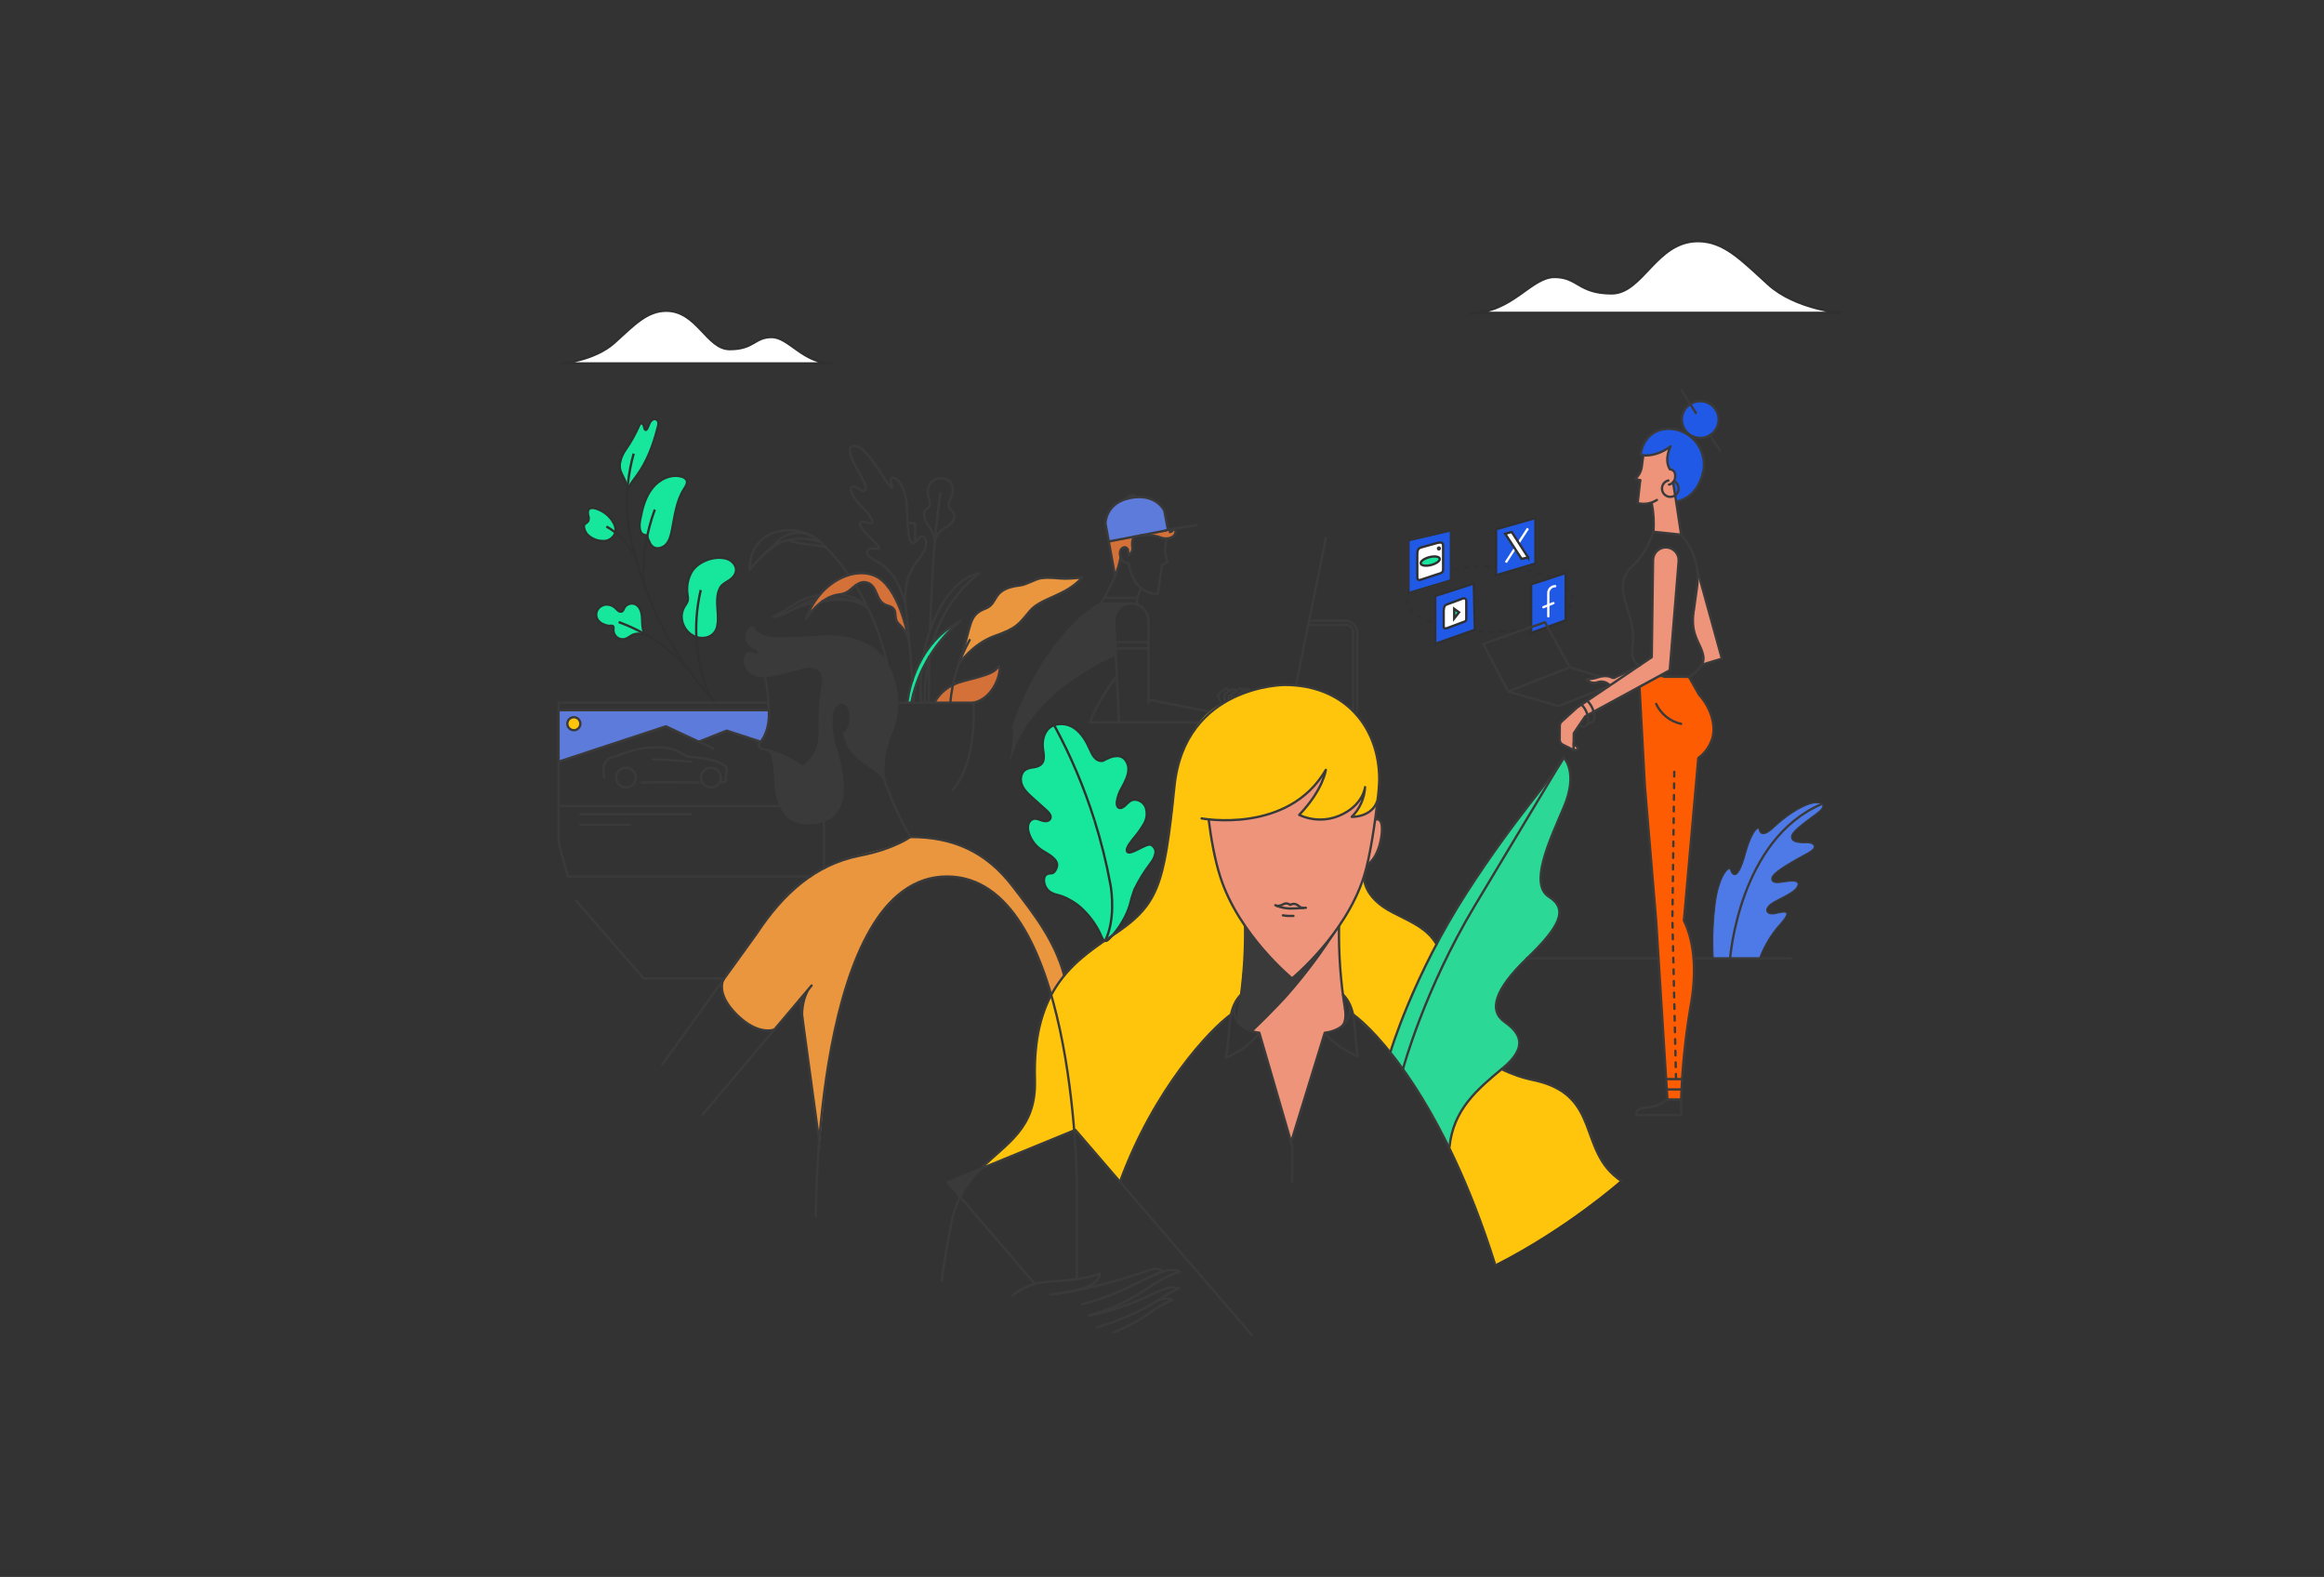 <?xml version="1.0" encoding="UTF-8"?>
<svg id="Calque_1" data-name="Calque 1" xmlns="http://www.w3.org/2000/svg" viewBox="0 0 1000 678.37">
  <rect x="0" y="0" width="1000" height="678.37" fill="#333333" stroke="none"/>
  <defs>
    <style>
      .cls-1 {
        stroke-width: 1px;
      }

      .cls-1, .cls-2, .cls-3, .cls-4, .cls-5, .cls-6 {
        stroke-linecap: round;
      }

      .cls-1, .cls-2, .cls-4, .cls-5, .cls-6 {
        stroke: #3a3a3a;
        stroke-linejoin: round;
      }

      .cls-1, .cls-7, .cls-8, .cls-9, .cls-3, .cls-4, .cls-6 {
        fill: none;
      }

      .cls-2 {
        fill: #fe5c02;
      }

      .cls-10 {
        fill: #ffc50d;
      }

      .cls-7, .cls-8, .cls-11, .cls-9, .cls-3 {
        stroke-miterlimit: 10;
      }

      .cls-7, .cls-3 {
        stroke: #fff;
      }

      .cls-12, .cls-5 {
        fill: #ed947b;
      }

      .cls-8 {
        stroke-width: .4px;
      }

      .cls-8, .cls-11, .cls-9 {
        stroke: #303031;
      }

      .cls-13 {
        fill: #5d7bdb;
      }

      .cls-11, .cls-14 {
        fill: #fff;
      }

      .cls-15 {
        fill: #3a3a3a;
      }

      .cls-16 {
        fill: #2bd896;
      }

      .cls-17 {
        fill: #2059e5;
      }

      .cls-18 {
        fill: #ea963f;
      }

      .cls-19 {
        fill: #d37139;
      }

      .cls-20 {
        fill: #4e7ae8;
      }

      .cls-21 {
        fill: #16e79d;
      }

      .cls-6 {
        stroke-dasharray: 2 3;
      }
    </style>
  </defs>
  <path class="cls-10" d="M593.64,333.6s-.89-24.33-19.68-33.82-33.46-4.12-47.77,2.68c-14.31,6.8-20.58,26.48-21.11,39.72s-5.91,38.07-9.3,44.19c-7.87,14.19-37.57,25.41-43.3,41.69,0,0,8.23,37.75,9.84,58.15l19.5,22.19s14.22-43.66,47.79-71.95c.43-4.54,4.19-8.03,4.19-8.03,0,0,2.5-23.29,2-30.05-14.26-17.73-15.8-45.81-15.8-45.81,0,0,14.24,1.08,23.97-1.74,4.7-1.36,18.46-5.7,26.54-19.65-.67,2.04-1.96,9.52-11.37,19.32,1.14,1.47,22.48,6.89,28.25-11.89-.36,7.51-5.7,12.74-5.7,12.74,0,0,8.56.49,11.04-7.11.87-5.15.91-10.65.91-10.65Z"/>
  <path class="cls-10" d="M675.85,472.8c-7.87-8.32-18.52-7.25-29.72-12.88-18.8-9.45-13.69-60.56-28-53.76-4.6-7.24-14.2-11.29-21.81-15.31s-9.13-11.45-9.44-13.78c-2.37,7.16-5.86,13.69-10.94,22.12,0,0,.59,21.93,1.98,28.7,2.11,2.78,3.55,4.39,4.39,8.57,0,0,11.68,10.76,15.97,15.92,3.58,3.31,6.09,8.16,14.02,20,2.89,4.71,8.25,14.85,11.41,21.13,10.63,23.3,10.54,22.77,19.85,50.26,30.7-15.6,53.52-35.8,53.52-35.8,0,0-5.04-3.51-7.91-8.07-3.4-7.07-6.14-19.23-13.33-27.11Z"/>
  <path id="Tracé_134935" data-name="Tracé 134935" class="cls-11" d="M632.82,134.57h159.45s-19.66-1.59-31.36-12.23c-11.7-10.63-19.13-18.6-30.29-18.6-18.07,0-23.73,22.48-37.14,22.48-14.39,0-14.37-7.07-24.59-7.07s-18.17,15.41-36.07,15.41Z"/>
  <path id="Tracé_134934" data-name="Tracé 134934" class="cls-11" d="M358.55,156.33h-117.17s14.45-1.17,23.04-8.98,14.06-13.67,22.27-13.67c13.28,0,17.44,16.52,27.29,16.52,10.58,0,10.56-5.2,18.07-5.2s13.35,11.33,26.5,11.33Z"/>
  <g>
    <path id="Tracé_133830" data-name="Tracé 133830" class="cls-21" d="M485.87,390.23c.09-.25.16-.5.21-.76.14-.77.28-1.54.48-2.31.4-1.52.93-3.01,1.57-4.45,1.95-3.99,4.28-7.78,6.97-11.32,1.02-1.22,1.73-2.66,2.07-4.21.31-1.6-.55-3.2-2.06-3.82-2.12-.61-8.85,4.79-10.05,3.02-.98-1.44,2.14-4.9,2.92-5.93,1.65-1.92,3.11-4,4.37-6.19,1.26-2.24,1.44-4.93.5-7.32-1.09-2.29-4.08-3.71-6.31-2.51-.92.63-1.76,1.36-2.51,2.19-2.02,1.79-3.62,1.1-3.48-1.52.3-2.24,1.07-4.4,2.26-6.32,1.34-2.54,2.8-5.19,2.75-8.07s-2.27-5.95-5.14-5.74c-2.49.18-4.53,2.67-6.99,2.33-2.28-.31-3.49-2.78-4.42-4.89-1.54-3.47-3.5-6.93-6.62-9.11-3.12-2.18-7.65-2.71-10.63-.37-2.89,2.28-3.46,6.31-2.91,9.72.62,3.86.65,6.71-4.07,7.44-1.24.09-2.45.44-3.54,1.03-2.04,1.33-2.41,4.31-1.51,6.56.9,2.26,2.78,3.96,4.59,5.59l6.06,5.44c1.02.91,2.13,2.24,1.55,3.47-.55,1.17-2.19,1.24-3.42.85s-2.46-1.06-3.72-.8c-1.17.32-2.07,1.26-2.34,2.44-.25,1.17-.18,2.38.2,3.51.84,2.88,2.62,5.41,5.05,7.17,1.27.92,2.69,1.61,3.98,2.49s3.09,2.37,3.19,4.07c.07,1.17-.87,3.36-2.06,3.71-.47.08-.95.12-1.42.14-3.02.47-2.37,4.41-1.22,6.19,1.4,2.17,3.34,2.67,5.66,3.25,1.93.59,3.78,1.43,5.48,2.52,2.09,1.17,3.99,2.66,5.63,4.41,1.58,1.7,2.99,3.53,4.24,5.48,1.1,1.72,2.05,3.52,2.86,5.39.27.63.59,1.33,1.24,1.55.84.29,1.68-.4,2.28-1.05,3.3-3.57,5.96-7.69,7.86-12.17.15-.36.32-.73.46-1.1"/>
    <path id="Tracé_133831" data-name="Tracé 133831" class="cls-9" d="M485.82,390.31c.11-.31.21-.62.31-.93.53-2.26,1.19-4.49,1.99-6.67,1.95-3.99,4.28-7.78,6.97-11.32,1.01-1.22,1.73-2.66,2.07-4.21.31-1.6-.55-3.2-2.06-3.82-2.12-.61-8.85,4.79-10.05,3.02-.98-1.44,2.14-4.9,2.92-5.93,1.65-1.92,3.11-4,4.37-6.19,1.26-2.24,1.44-4.93.5-7.32-1.09-2.28-4.08-3.71-6.31-2.51-.92.63-1.76,1.36-2.51,2.18-2.02,1.79-3.62,1.1-3.48-1.52.3-2.24,1.07-4.4,2.26-6.32,1.34-2.54,2.8-5.19,2.75-8.07-.03-1.24-.41-2.45-1.11-3.48-.67-1.07-1.78-1.79-3.02-1.96-1.2-.1-2.41.06-3.55.47-1.1.42-2.16.92-3.19,1.49-.4.16-.84.19-1.26.08-2.28-.31-3.49-2.78-4.42-4.89-1.54-3.47-3.5-6.93-6.62-9.11-2.54-1.82-5.8-2.33-8.77-1.37-.67.24-1.3.57-1.86,1-2.89,2.27-3.46,6.3-2.91,9.71.62,3.86.65,6.71-4.07,7.44-1.24.09-2.45.43-3.54,1.02-2.04,1.34-2.42,4.31-1.51,6.57.91,2.26,2.78,3.96,4.59,5.59l6.06,5.44c1.01.91,2.13,2.24,1.55,3.47-.55,1.17-2.19,1.24-3.42.85s-2.46-1.06-3.72-.79c-1.17.32-2.06,1.26-2.34,2.44-.25,1.17-.18,2.38.2,3.51.84,2.88,2.62,5.41,5.05,7.17,1.27.92,2.69,1.61,3.98,2.49s3.09,2.37,3.19,4.07c.07,1.17-.87,3.36-2.06,3.71-.47.08-.95.12-1.42.14-3.02.47-2.37,4.41-1.22,6.19,1.4,2.17,3.34,2.67,5.66,3.25,1.65.48,3.22,1.17,4.69,2.06,1.53.8,2.96,1.79,4.26,2.92,3.48,3.1,6.34,6.83,8.41,11.01.23.48.45.96.66,1.45.4.95,1.06,2.63,2.41,2.01.55-.33,1.05-.76,1.46-1.25.53-.53,1.03-1.08,1.52-1.64,1.58-1.87,2.97-3.89,4.15-6.04.98-1.72,1.8-3.53,2.45-5.41Z"/>
    <path id="Tracé_133832" data-name="Tracé 133832" class="cls-9" d="M453.6,311.95c7.08,13.06,12.9,26.77,17.35,40.94"/>
    <path id="Tracé_133833" data-name="Tracé 133833" class="cls-9" d="M470.95,352.89c2.88,9.13,5.18,18.42,6.9,27.83.59,3.22,2.03,15.39-2.32,23.97"/>
  </g>
  <g>
    <path id="Tracé_133834" data-name="Tracé 133834" class="cls-21" d="M266.95,198.23c.48-1.76,1.26-3.42,2.33-4.9,2.29-3.32,4.24-6.85,5.84-10.54.37-.8,1.07-.92,1.63-.2.44.56.36,1.34.66,1.94.77,1.56,1.71-1.67,2-2.32.49-1.13,1.64-2.28,2.79-1.84,1.89.73.89,3.13.55,4.44-1.81,6.98-4.39,13.76-8.63,19.64-1.5,2.08-3.18,4.09-4.17,6.45.21-.49-.29-1.85-.42-2.36-.52-2.13-1.78-3.94-2.53-5.97-.45-1.41-.46-2.92-.03-4.34"/>
    <path id="Tracé_133835" data-name="Tracé 133835" class="cls-21" d="M276.45,269.25c-.19-1.73-.05-3.49-.36-5.2s-1.2-3.46-2.79-4.17c-1.83-.73-3.92.07-4.8,1.84-.13.45-.37.86-.7,1.2-.51.31-1.16.27-1.63-.08-.46-.35-.88-.76-1.26-1.2-1.05-1.05-2.49-1.62-3.97-1.58-1.49.06-2.86.82-3.71,2.04-.82,1.25-.92,2.84-.26,4.18.59,1.02,1.51,1.82,2.6,2.25.79.38,1.64.62,2.5.72.57.03,1.48-.34,1.85.32.11.3.13.63.04.94-.13,1.12.21,2.24.93,3.11.98,1.16,2.55,1.66,4.02,1.28,1.24-.33,2.18-1.23,3.31-1.78,2.09-1.01,4.59-.32,6.63.47-1.77-.68-2.22-2.6-2.41-4.33"/>
    <path id="Tracé_133836" data-name="Tracé 133836" class="cls-21" d="M264.91,228.49c.05-1.32-.29-2.63-.99-3.75-1.25-2.21-3.14-4-5.42-5.12-1.4-.69-4.88-2.25-5.51.26-.11.7-.04,1.41.18,2.08.22.67.21,1.4-.03,2.07-.48,1.02-1.9,1.18-1.89,2.42.13,1.7,1,3.26,2.37,4.27,2.03,1.58,4.61,2.28,7.16,1.94,1.91-.33,3.95-2.21,4.13-4.18"/>
    <path id="Tracé_133837" data-name="Tracé 133837" class="cls-21" d="M275.57,222.97c.9-4.67,2.21-9.43,5.2-13.13,2.99-3.7,8.02-6.11,12.58-4.77.88.17,1.64.71,2.09,1.48.57,1.24-.33,2.62-1.07,3.77-3.41,5.3-4.04,11.84-5.29,18.01-.42,2.06-.96,4.2-2.36,5.78s-3.91,2.36-5.67,1.2c-.72-.53-1.28-1.26-1.6-2.1-.47-.85-.81-1.77-.99-2.73-.44-.2-.9-.33-1.37-.4-.71-.22-1.27-.77-1.49-1.48-.68-1.8-.39-3.79-.04-5.63"/>
    <path id="Tracé_133838" data-name="Tracé 133838" class="cls-21" d="M308.95,266.42c.06-3.12-.59-6.26-.26-9.38.1-1.58.56-3.12,1.36-4.5.88-1.31,2.46-2.07,3.74-2.91,2.24-1.46,3.85-3.9,2.34-6.57-.86-1.41-2.25-2.42-3.86-2.79-5.34-1.38-12.99,1.58-15.24,6.86-1.14,2.47-1.59,5.21-1.3,7.92.18,1.24.48,2.54.07,3.72-.32.72-.72,1.4-1.19,2.03-4.18,6.63,2.39,15.69,10.02,13.25,2.09-.71,3.62-2.51,3.99-4.69.21-.97.31-1.96.33-2.95"/>
    <path id="Tracé_133839" data-name="Tracé 133839" class="cls-9" d="M308.33,302.81c-10.02-10.71-18.37-22.87-24.77-36.07-3.53-7.25-6.48-14.78-8.82-22.5-2.3-7.58-4.36-15.51-4.83-23.42-.52-8.65.41-17.33,2.76-25.67"/>
    <path id="Tracé_133840" data-name="Tracé 133840" class="cls-9" d="M273.58,240.33c-2.63-5.84-7.06-10.69-12.64-13.84"/>
    <path id="Tracé_133841" data-name="Tracé 133841" class="cls-9" d="M276.91,250.83c-.53-10.76,1.12-21.52,4.86-31.63"/>
    <path id="Tracé_133842" data-name="Tracé 133842" class="cls-9" d="M295.45,286.84c-8.12-8.59-18.12-15.17-29.22-19.23"/>
    <path id="Tracé_133843" data-name="Tracé 133843" class="cls-9" d="M305.47,299.6c-6.17-14.45-7.55-30.5-3.94-45.79"/>
    <path id="Tracé_133844" data-name="Tracé 133844" class="cls-9" d="M266.95,198.23c.48-1.76,1.26-3.42,2.33-4.9,2.29-3.32,4.24-6.85,5.84-10.54.37-.8,1.07-.92,1.63-.2.44.56.36,1.34.66,1.94.77,1.56,1.71-1.67,2-2.32.49-1.13,1.64-2.28,2.79-1.84,1.89.73.89,3.13.55,4.44-1.81,6.98-4.39,13.76-8.63,19.64-1.5,2.08-3.18,4.09-4.17,6.45.21-.49-.29-1.85-.42-2.36-.52-2.13-1.78-3.94-2.53-5.97-.45-1.41-.46-2.92-.03-4.34Z"/>
    <path id="Tracé_133845" data-name="Tracé 133845" class="cls-9" d="M276.45,269.25c-.19-1.73-.05-3.49-.36-5.2s-1.2-3.46-2.79-4.17c-1.83-.73-3.92.07-4.8,1.84-.13.45-.37.86-.7,1.2-.51.31-1.16.27-1.63-.08-.46-.35-.88-.76-1.26-1.2-1.05-1.05-2.49-1.62-3.97-1.58-1.49.06-2.86.82-3.71,2.04-.82,1.25-.92,2.84-.26,4.18.59,1.02,1.51,1.82,2.6,2.25.79.38,1.64.62,2.5.72.57.03,1.48-.34,1.85.32.11.3.13.63.04.94-.13,1.12.21,2.24.93,3.11.98,1.16,2.55,1.66,4.02,1.28,1.24-.33,2.18-1.23,3.31-1.78,2.09-1.01,4.59-.32,6.63.47-1.77-.68-2.22-2.61-2.42-4.34Z"/>
    <path id="Tracé_133846" data-name="Tracé 133846" class="cls-9" d="M264.91,228.49c.05-1.32-.29-2.63-.99-3.75-1.25-2.21-3.14-4-5.42-5.12-1.4-.69-4.88-2.25-5.51.26-.11.7-.04,1.41.18,2.08.22.67.21,1.4-.03,2.07-.48,1.02-1.9,1.18-1.89,2.42.13,1.7,1,3.26,2.37,4.27,2.03,1.58,4.61,2.28,7.16,1.94,1.91-.33,3.95-2.21,4.12-4.18Z"/>
    <path id="Tracé_133847" data-name="Tracé 133847" class="cls-9" d="M275.57,222.97c.9-4.67,2.21-9.43,5.2-13.13,2.99-3.7,8.02-6.11,12.58-4.77.88.17,1.64.71,2.09,1.48.57,1.24-.33,2.62-1.07,3.77-3.41,5.3-4.04,11.84-5.29,18.01-.42,2.06-.96,4.2-2.36,5.78s-3.91,2.36-5.67,1.2c-.72-.53-1.28-1.26-1.6-2.1-.47-.85-.81-1.77-.99-2.73-.44-.2-.9-.33-1.37-.4-.71-.22-1.27-.77-1.49-1.48-.68-1.81-.39-3.8-.04-5.63Z"/>
    <path id="Tracé_133848" data-name="Tracé 133848" class="cls-9" d="M308.95,266.42c.06-3.12-.59-6.26-.26-9.38.1-1.58.56-3.12,1.36-4.5.88-1.31,2.46-2.07,3.74-2.91,2.24-1.46,3.85-3.9,2.34-6.57-.86-1.41-2.25-2.42-3.86-2.79-5.34-1.38-12.99,1.58-15.24,6.86-1.14,2.47-1.59,5.21-1.3,7.92.18,1.24.48,2.54.07,3.72-.32.72-.72,1.4-1.19,2.03-4.18,6.63,2.39,15.69,10.02,13.25,2.09-.71,3.62-2.51,3.99-4.69.21-.97.32-1.96.33-2.95Z"/>
  </g>
  <g>
    <path id="Tracé_133808" data-name="Tracé 133808" class="cls-9" d="M641.07,243.68h-.41c-.63,0-1.26.01-1.88.03M636.49,243.79h0c-.51.03-1.03.06-1.53.09h-.07s-.05,0-.05,0h0l-.3.02h-.07s-.05,0-.05,0h-.2M631.93,244.13h0c-.77.08-1.53.17-2.28.27M627.38,244.74h0c-.28.05-.56.09-.84.14h-.04s-.02,0-.02,0h-.07s-.01,0-.01,0h-.09s-.01,0-.01,0h-.25s-.03.01-.03.01h-.05s-.03.01-.03.01h-.03s-.02,0-.02,0h-.03s-.03.01-.03.01h0l-.33.06h-.03s-.02,0-.02,0h-.03s-.02,0-.02,0h-.26M606.79,253.77h0c-.22.29-.43.58-.61.9h0s0,.02,0,.02h0s0,.02,0,.02h0s0,.01,0,.01h0s0,.02,0,.02h0v.02h0v.02h0v.02h0v.02h0v.02h0s0,.02,0,.02h0s0,.02,0,.02h0s0,.02,0,.02h0c-.13.25-.24.5-.34.75M605.33,257.87h0M605.33,257.88h0v.02h0v.03h0v.02h0v.02h0v.02h0v.03h0v.02h0v.03h0v.02h0v.02h0v.02h0v.02h0v.03h0v.06h0c.04.64.18,1.26.42,1.86M606.89,262.07l.02.02h0s.01.02.01.02h0s.01.02.01.02h0s0,.01,0,.01h0s0,.02,0,.02h0s0,.01,0,.01h0s0,0,0,0h0s0,.01,0,.01h0s.01.02.01.02h0s0,.01,0,.01h0s0,.01,0,.01h0s.01.02.01.02h0s0,.01,0,.01h.01s0,.02,0,.02h0l.02.02h0s.02.03.02.03h0s.02.03.02.03h0l.02.03h0l.02.02h0s.02.03.02.03h0s.01.02.01.02h0s0,.01,0,.01h.01s0,.02,0,.02h0l.02.02h0s.01.02.02.03h0s.01.02.01.02h0s.02.03.02.03h0s.01.02.01.02h0s0,.01,0,.01h.01s0,.02,0,.02h0s0,.01,0,.01h0s0,.01,0,.01h0s0,.01,0,.01h0s0,.01,0,.01h.01s0,.02,0,.02h0s0,.01,0,.01h0s0,.01,0,.01h0s0,.01,0,.01h0s0,0,0,0h0s0,.01,0,.01h0s0,.01,0,.01h0s0,0,0,0h0s0,.01,0,.01h0s.01.02.01.02h0s0,0,0,0h.01s0,.02,0,.02h0s0,.01,0,.01h0s0,0,0,0h.01s0,.02,0,.02h0s.01.02.01.02h0s.02.02.02.02h0s.02.02.02.02h0s.01.01.02.02h0s.02.02.02.02h0s.02.02.02.02h0s.02.02.03.03l.03.03.02.02h0l.03.03.02.02h0s.02.02.02.02h0s.02.03.02.03l.02.02h0s0,0,0,0h.01s0,.02,0,.02h.01s0,.02,0,.02h0s.01.02.01.02h0s0,0,0,0h0s0,0,0,0h0s0,0,0,0h.01s0,.01,0,.01h0s0,0,0,0h0s0,.01,0,.01h0s.01.02.01.02h0s.02.02.02.02h0c.06.06.12.12.18.17M610.03,264.86c.08.05.15.1.23.15h0s0,0,0,0h.04s0,0,0,0h0c.27.18.56.36.85.53h.01s.01.02.01.02h0s0,0,0,0h.08s0,0,0,0h0c.2.12.41.23.62.35M613.97,266.96c.22.1.45.2.68.3h.06s0,0,0,0h0s0,0,0,0h0c.43.18.87.36,1.32.53h0M631.68,271.3c.75.08,1.51.15,2.28.21M636.25,271.65h.16s.1,0,.1,0h.05c.23.01.45.02.68.03h.33c.3.01.6.02.9.03h.07M640.83,271.75h0M640.83,271.75h0M640.85,271.75h2.28M645.41,271.65c.21-.01.41-.02.62-.03h.75c.31-.02.61-.04.92-.06M649.98,271.35c.77-.08,1.53-.17,2.27-.27M654.52,270.74c.77-.13,1.52-.26,2.26-.41M675.12,261.74l.05-.06v-.02h.02s0-.02,0-.02h0s0-.02,0-.02h0s0-.01,0-.01h0s0-.01,0-.01h0s0,0,0,0h0s0-.01,0-.01h0v-.02h0s0-.02,0-.02h0s0-.02,0-.02h0s.03-.06.05-.08c.36-.5.65-1.04.88-1.61M676.62,257.61h0M676.62,257.61h0M676.62,257.58v.39h0v-.03h0v-.02h0v-.05h0v-.02h0v-.05h0v-.17h0v-.03h0v-.04h0v-.02h0v-.02h0v-.03h0v-.04c-.06-.57-.19-1.12-.4-1.65M675.08,253.81c-.16-.21-.33-.42-.52-.62h0s-.02-.03-.02-.03h0s-.01-.02-.01-.02h0s0-.01,0-.01h-.01s0-.02,0-.02h0s0-.01,0-.01h0s0,0,0,0h0s0-.01,0-.01h0s0,0,0,0h0s0,0,0,0h0s0-.02,0-.02h0s0-.02,0-.02h0s0,0,0,0h-.01s0-.02,0-.02h0s0-.01-.01-.02h0s-.02-.02-.02-.02h0c-.21-.22-.44-.45-.69-.67l-.02-.02h0s-.02-.02-.02-.02h0s0,0,0,0h0s0-.01,0-.01h0s0-.01,0-.01h0M667.77,248.62c-.67-.31-1.38-.6-2.11-.88M663.5,246.98c-.71-.23-1.44-.45-2.19-.66M659.08,245.75c-.73-.17-1.48-.33-2.24-.49M654.59,244.86c-.74-.12-1.5-.24-2.27-.34M645.48,243.89c-.31-.02-.62-.03-.93-.04h-.21c-.31-.01-.63-.02-.94-.03M641.11,243.79h0M641.11,243.79h0"/>
    <path id="Tracé_133809" data-name="Tracé 133809" class="cls-17" d="M606.37,232.63l17.65-4.12v20.92l-17.65,5.31v-22.11Z"/>
    <path id="Tracé_133810" data-name="Tracé 133810" class="cls-14" d="M611.57,235.48l7.18-1.99c1.39-.25,2.21-.18,2.21,1.41v10.33c-.05.65-.5,1.2-1.13,1.37l-7.7,2.53c-.95.3-2.27.9-2.27-.7l-.02-9.73c0-1.75.23-2.81,1.73-3.22"/>
    <path id="Tracé_133811" data-name="Tracé 133811" class="cls-21" d="M619.49,240.3c.24.92-1.39,2.15-3.64,2.74s-4.28.32-4.52-.6,1.39-2.15,3.64-2.74,4.28-.32,4.52.6"/>
    <path id="Tracé_133812" data-name="Tracé 133812" class="cls-21" d="M619.53,235.94c0,.22-.18.39-.39.39s-.39-.18-.39-.39.18-.39.39-.39.39.18.39.39"/>
    <path id="Tracé_133813" data-name="Tracé 133813" class="cls-17" d="M643.75,227.68l16.93-4.83v19.56l-16.93,5.05v-19.79Z"/>
    <path id="Tracé_133814" data-name="Tracé 133814" class="cls-17" d="M617.56,256.37l16.6-5.32.45,19.87-17.05,6.02v-20.57Z"/>
    <path id="Tracé_133815" data-name="Tracé 133815" class="cls-14" d="M622.27,260.14l7.18-2.66c.51-.25,1.13-.04,1.38.48.06.13.1.28.1.43v6.49c0,1.49.07,2.2-.53,2.43l-7.6,2.84c-.74.33-1.59.28-1.59-.56v-6.54c0-1.06.15-2.55,1.05-2.9"/>
    <path id="Tracé_133816" data-name="Tracé 133816" class="cls-21" d="M625.73,261.91v4.16l2.08-2.65-2.08-1.51Z"/>
    <path id="Tracé_133817" data-name="Tracé 133817" class="cls-17" d="M658.83,251.39l14.87-4.9v20.35l-14.87,5.45v-20.9Z"/>
    <path id="Tracé_133818" data-name="Tracé 133818" class="cls-3" d="M669.19,252.16c-1.65.01-2.97,1.36-2.96,3,0,.06,0,.12,0,.18v9.8"/>
    <line id="Ligne_1245" data-name="Ligne 1245" class="cls-3" x1="664.11" y1="261.21" x2="668.42" y2="259.44"/>
    <path id="Tracé_133819" data-name="Tracé 133819" class="cls-8" d="M606.37,232.63l17.65-4.12v20.92l-17.65,5.31v-22.11Z"/>
    <path id="Tracé_133820" data-name="Tracé 133820" class="cls-9" d="M643.75,227.68l16.93-4.83v19.56l-16.93,5.05v-19.79Z"/>
    <path id="Tracé_133821" data-name="Tracé 133821" class="cls-9" d="M617.56,256.37l16.6-5.32.45,19.87-17.05,6.02v-20.57Z"/>
    <path id="Tracé_133822" data-name="Tracé 133822" class="cls-9" d="M658.83,251.39l14.87-4.9v20.35l-14.87,5.45v-20.9Z"/>
    <path id="Tracé_133823" data-name="Tracé 133823" class="cls-9" d="M611.57,235.48l7.18-1.99c1.39-.25,2.21-.18,2.21,1.41v10.33c-.05.65-.5,1.2-1.13,1.37l-7.7,2.53c-.95.3-2.27.9-2.27-.7l-.02-9.73c0-1.75.23-2.81,1.73-3.22Z"/>
    <path id="Tracé_133824" data-name="Tracé 133824" class="cls-9" d="M619.49,240.3c.24.92-1.39,2.15-3.64,2.74s-4.28.32-4.52-.6,1.39-2.15,3.64-2.74,4.28-.32,4.52.6Z"/>
    <path id="Tracé_133825" data-name="Tracé 133825" class="cls-9" d="M619.53,235.94c0,.22-.18.39-.39.39s-.39-.18-.39-.39.18-.39.39-.39.39.18.39.39Z"/>
    <path id="Tracé_133826" data-name="Tracé 133826" class="cls-9" d="M622.27,260.14l7.18-2.66c.51-.25,1.13-.04,1.38.48.06.13.1.28.1.43v6.49c0,1.49.07,2.2-.53,2.43l-7.6,2.84c-.74.33-1.59.28-1.59-.56v-6.54c0-1.06.15-2.55,1.05-2.9Z"/>
    <path id="Tracé_133827" data-name="Tracé 133827" class="cls-9" d="M625.73,261.91v4.16l2.08-2.65-2.08-1.51Z"/>
    <line id="Ligne_1246" data-name="Ligne 1246" class="cls-7" x1="647.94" y1="241.95" x2="657.47" y2="227.32"/>
    <path id="Tracé_133828" data-name="Tracé 133828" class="cls-14" d="M657.55,239.82l-2.81.6-7.06-10.8,2.81-.76,7.06,10.97Z"/>
    <path id="Tracé_133829" data-name="Tracé 133829" class="cls-9" d="M657.55,239.82l-2.81.6-7.06-10.8,2.81-.76,7.06,10.97Z"/>
  </g>
  <g>
    <path id="Tracé_135182" data-name="Tracé 135182" class="cls-10" d="M422.2,502.63l39.93-16.4s-.85-11.38-3.41-28.41c-1.49-10.04-3.66-19.97-6.48-29.71-1.66,3.41-3.02,6.97-4.06,10.62-1.57,5.65-2.5,11.46-2.78,17.32-.29,5.63.29,10.4-.29,15.25-.87,6.36-3.65,12.3-7.98,17.03-4.99,5.34-13.04,12.4-13.04,12.4l-1.88,1.91Z"/>
    <path id="Tracé_135183" data-name="Tracé 135183" class="cls-18" d="M412.61,285.52c2.94-4.01,6.68-7.37,10.99-9.87,1.78-.98,3.62-1.85,5.52-2.59,2.64-.98,6.54-1.81,10.45-6.01s3.76-4.88,6.15-6.5,8.84-4.4,10.65-5.37,4.84-2.39,6.4-3.96l2.73-2.73c-3.21.33-6.44.44-9.67.34-4-.24-6.59-.78-10.31.68s-4.88,1.9-8.06,2.44c-2.91.36-5.63,1.61-7.81,3.57l-2.49,3.81c-1.05,1.22-2.4,2.16-3.91,2.74-2.49.93-3.47,2.15-4.64,4.1s-1.86,5.23-2.39,7.23-2.64,9.91-3.61,12.11"/>
    <path id="Tracé_135186" data-name="Tracé 135186" class="cls-18" d="M452.23,427.87s-1.03-6.5-6.14-17.98c-5.11-11.48-11.96-22.48-22.77-28.75s-21.7-5.02-30.58-.48c-8.88,4.53-16.4,12.35-24.02,30.58-7.62,18.23-10.9,37.52-12.54,48.91s-3.43,31.69-3.43,31.69l-8.21-59.89v-2.2s-11.37,13-11.37,13c-3.56.64-7.23,0-10.37-1.82-3.87-2.46-9.25-7.32-11.19-11.95-1.93-4.63-.47-7.91-.47-7.91l8.78-11.89,8.96-12.59s7.97-10.83,13.06-14.76c3.43-2.79,7.05-5.34,10.83-7.62,3.68-2.07,7.56-3.74,11.6-4.98,2.4-.76,12.3-3.05,17.05-4.57,3.83-1.2,7.46-1.72,10.34-4.72,4.88.21,10.73.19,15.57,1.85,7.9,2.7,15.33,5.67,21.16,11.43,10.51,10.38,20.38,24.28,26.59,38.56,1.19,2.73,1.87,4.89,2.84,7.54-1.75,2.74-4.41,5.92-5.69,8.54Z"/>
    <path id="Tracé_135189" data-name="Tracé 135189" class="cls-19" d="M402.22,301.92c2.12-3.72,5.46-6.59,9.44-8.15,6.4-2.29,9.4-2.01,13.34-3.8s4.83-3.31,4.83-3.31c0,0,.89,1.79-1.07,6.53-1.97,4.74-5.33,7.97-9.98,9l-16.65.13.09-.4Z"/>
    <path id="Tracé_135191" data-name="Tracé 135191" class="cls-21" d="M392.1,302.42s3.52-20.93,19.4-33.75l.8-.86c-4.93,2.64-9.26,6.28-12.69,10.7-5.85,7.44-8.64,20.2-8.64,20.2l-.4,3.39,1.53.34Z"/>
    <path id="Tracé_135192" data-name="Tracé 135192" class="cls-16" d="M623.72,493.52s.79-9.62,5.97-17.21,16.08-16.18,19.46-19.22,4.34-4.96,4.51-8.56-2.69-6.01-4.81-7.67-6.35-4.06-4.64-11.16c1.71-7.1,10.3-14.82,10.53-15.11,3.84-3.63,7.45-7.49,10.82-11.56,4.46-5.67,5.44-7.21,5.38-10.82s-3.09-5.61-3.61-5.89c-2.58-1.43-4.25-4.09-4.41-7.04-.23-4.69,1.6-11.73,3.43-16.48s5.84-14.25,5.84-14.25c0,0,2.63-5.72,3.15-9.73.3-1.85.42-3.73.34-5.61l-7.55-.06-17.42,22.38s-7.13,10.42-9.5,13.4-9.14,13.34-11.69,17.18-11.45,19.86-13.4,24-7.42,15.84-9.26,19.92c-1.95,4.32-4.45,11.57-5.67,14.14l-2.92,8.22s5.85,7.8,10.23,14.13c4.39,6.33,8.83,14.38,10.9,18.15s4.3,8.85,4.3,8.85"/>
    <path id="Tracé_135193" data-name="Tracé 135193" class="cls-13" d="M240.41,305.44v22.07l45.9-15.01,14.34,6.4,11.92-4.49,14.56,4.86c1.42-1.84,2.47-3.94,3.09-6.18.46-2.52.63-5.09.52-7.65h-90.33Z"/>
    <path id="Tracé_135194" data-name="Tracé 135194" class="cls-10" d="M244.16,311.43c0-1.49,1.21-2.7,2.7-2.71,1.49,0,2.7,1.21,2.71,2.7,0,1.49-1.21,2.7-2.7,2.71h0c-1.49,0-2.7-1.21-2.7-2.7"/>
    <path id="Tracé_135196" data-name="Tracé 135196" class="cls-12" d="M518.62,352.25s6.61,1.52,19.16-.33c12.55-1.85,25.83-8.85,32.57-20.55-.56,3.09-1.72,6.05-3.39,8.71-2.33,3.68-4.95,7.16-7.83,10.43,0,0,4.09,2.74,11.18,2,7.09-.75,11.93-5.14,14.07-7.43,1.37-1.57,2.38-3.43,2.94-5.44-.77,4.35-2.72,8.41-5.64,11.73,0,0,6.49,1.1,10.98-6.34l-.95,7.63c.78-.45,1.77-.18,2.22.6.01.02.02.04.03.05.85,1.45,1.25,5.69-.45,10.93s-3.89,6.94-5.24,7.58c0,0-2.33,12.51-12.12,26.51,0,0-.06,9.16.51,18.22.57,9.05,2.33,19.98,2.33,19.98,0,0,.11,3.02-1.37,4.55-2.12,1.81-4.74,2.94-7.51,3.25l-14.46,46.91-13.83-47.08s-4.67-.34-7.17-2.62c-.73-.66-1.64-2.03-1.65-4.99-.01-2.8.84-7.12,1.11-10.19.42-4.81.97-8.89.97-8.89l.46-8.36.24-10.71c-4.16-5.93-7.49-12.41-9.9-19.24-4.1-11.5-5.69-26.3-5.69-26.3l-.2-.27-1.37-.32Z"/>
    <path id="Tracé_135197" data-name="Tracé 135197" class="cls-15" d="M421.89,502.82s-4.38,4.54-5.38,6.48c-.34.65-1.09,1.65-1.58,2.49-.97,1.67-1.7,3.18-1.74,3.2-.05.03-5.43-6.31-5.43-6.31l14.12-5.87Z"/>
    <path id="Tracé_135198" data-name="Tracé 135198" class="cls-16" d="M668.64,333.39l7.06-.18c-.5-4.09-2.4-6.62-2.93-7.14l-4.13,7.32Z"/>
    <path id="Tracé_135199" data-name="Tracé 135199" class="cls-19" d="M390.79,273.19s-2.17-10.05-6.33-17.16-7.16-8.22-10.81-9.15-8.27.23-10.9,1.39c-3.06,1.52-5.9,3.45-8.45,5.73-3.04,3.16-5.38,6.92-6.88,11.04,0,0,3.23-4.43,6.51-6.42,1.86-1.24,3.9-2.17,6.05-2.77,1.52-.46,2.77.14,5.45-1.99s3.93-3,5.77-3.28c1.82-.32,3.64.53,4.57,2.12,1.11,1.71,2.17,4.67,2.63,5.17.85,1.16,2.05,2.04,3.42,2.49,1.94.55,3.19,1.52,3.42,2.82s-.32,3.55,1.29,5.04,3.42,3.65,3.83,5.45.42-.48.42-.48"/>
    <path id="Tracé_158430" data-name="Tracé 158430" class="cls-4" d="M592.84,343.67c-1.12,9.97-3.27,24.9-5.96,33.4-7.92,25.02-30.92,43.83-30.92,43.83,0,0-23-18.81-30.92-43.83-2.43-7.67-3.97-16.62-4.97-24.6"/>
    <path id="Tracé_158431" data-name="Tracé 158431" class="cls-4" d="M576.17,398.5c-.19,11.9.68,23.79,2.58,35.54"/>
    <path id="Tracé_158432" data-name="Tracé 158432" class="cls-4" d="M582.32,436.46c9,6.57,38.58,36.17,61.06,107.65"/>
    <path id="Tracé_158433" data-name="Tracé 158433" class="cls-4" d="M533.17,434.03c.31-2,.58-4,.82-5.98,1.31-9.81,1.9-19.71,1.75-29.6"/>
    <path id="Tracé_158434" data-name="Tracé 158434" class="cls-4" d="M481.88,508.51c14.79-40.27,38.72-65.48,47.72-72.05"/>
    <path id="Tracé_158436" data-name="Tracé 158436" class="cls-4" d="M591.81,352.6s1.88-.86,2.58,1.59c.96,3.34-.67,14.25-5.88,17.63"/>
    <path id="Tracé_158437" data-name="Tracé 158437" class="cls-4" d="M561.9,390.51c-2.07.09-6.06.55-8.69.17-1.53-.21-3.03-.63-4.44-1.27"/>
    <path id="Tracé_158438" data-name="Tracé 158438" class="cls-4" d="M552.03,393.77c1.49.24,3.01.32,4.52.25"/>
    <path id="Tracé_158439" data-name="Tracé 158439" class="cls-4" d="M549.35,389.66c.98.08,1.97-.15,2.81-.66.56-.33,1.22-.44,1.85-.29.42.13.82.31,1.2.55.89-.56,2.03-.57,2.93-.03,1.2.78,1.33,1.3,2.61,1.33"/>
    <path id="Tracé_158440" data-name="Tracé 158440" class="cls-4" d="M541.75,444.46s-3.33,5.62-14.14,10.56c0,0,1-6.91,1.41-13.69.35-5.77,1.95-10.51,4.97-13.45,0,0-5.14,4.98-1.84,10.86,2.82,5.03,9.73,5.53,9.73,5.53l14.15,48.65c.18,11.67-.11,15.66-.11,15.66"/>
    <path id="Tracé_158441" data-name="Tracé 158441" class="cls-4" d="M533.17,434.04s-.96,5.06,1.18,7.29"/>
    <path id="Tracé_158442" data-name="Tracé 158442" class="cls-4" d="M570.12,444.35s4.08,5.85,14.07,10.01c0,0-.89-6.24-1.3-13.02-.35-5.77-1.95-10.51-4.97-13.45,0,0,5.14,4.98,1.84,10.86-2.82,5.03-9.73,5.53-9.73,5.53l-14.45,46.95"/>
    <path id="Tracé_158443" data-name="Tracé 158443" class="cls-4" d="M578.74,434.04s.96,5.06-1.18,7.29"/>
    <path id="Tracé_158444" data-name="Tracé 158444" class="cls-4" d="M351.08,523.44s-.95-146.48,56.46-146.38c54.95.1,55.8,131.45,55.8,131.45v41.74"/>
    <line id="Ligne_5108" data-name="Ligne 5108" class="cls-4" x1="354.53" y1="353.03" x2="354.53" y2="373.47"/>
    <path id="Tracé_158447" data-name="Tracé 158447" class="cls-4" d="M329.11,290.78s1.35,5.15,1.74,15.27c.31,7.94-2.59,11.98-3.84,13.35-.35.38-.51.9-.42,1.41.1.63.55,1.14,1.16,1.31,1.2.33,3.04.37,4.02,1.79,1.6,2.29,1.95,12.87,1.95,12.87,0,3.3,1.08,10.12,5.08,14.15,2.49,2.5,6.27,3.55,11.15,3.11,11.55-1.04,14.09-10.22,12.1-21.59-1.99-11.41-3.96-12.29-4.32-20.88s3.67-9.25,3.67-9.25c0,0,3.82-.97,4.54,5s-2.71,8.32-2.71,8.32c1.06,4.82,3.93,9.06,8.01,11.84,6.77,4.47,9.08,7.15,9.08,7.15,0,0,4.3,13.89,11.46,25.34,0,0-6.93,5.17-21.55,8.06l-.44.08c-19.06,3.82-32.82,16.25-44.19,33.48l-40.68,56.37"/>
    <path id="Tracé_158448" data-name="Tracé 158448" class="cls-4" d="M380.31,334.61c-.66-6.74.47-13.53,3.3-19.69,4.73-10.46,2.53-26.67-6.41-34.6s-23.88-6.38-23.88-6.38c-7.09.2-19.13,1.43-23.69.13s-5.66-4.1-5.66-4.1c0,0-2.21.33-2.73,3.32s2.08,4.95,3.45,5.47,1.82,1.11,1.88,1.89-1.03,1.43-2.27.78-3.06-1.04-3.64,1.63c-.58,2.67,1.56,7.68,7.03,7.74s9.56-1.49,17.44-3.57c7.87-2.08,9.89,2.93,8.98,7.22-.91,4.29-1.56,10.74-1.37,21.08s-7.55,14.38-7.55,14.38c-6.7-5.21-15.32-7.29-15.32-7.29"/>
    <path id="Tracé_158449" data-name="Tracé 158449" class="cls-4" d="M348.52,377.07h-104.05l-1.07-3.22-3.05-11.45v-60.12h90.22"/>
    <path id="Tracé_158450" data-name="Tracé 158450" class="cls-4" d="M247.87,387.45l29.04,33.45h34.58s-4.11,6.03,5.49,15.56,16.51,6.33,16.51,6.33"/>
    <line id="Ligne_5110" data-name="Ligne 5110" class="cls-4" x1="302.35" y1="479.42" x2="349.23" y2="423.95"/>
    <line id="Ligne_5112" data-name="Ligne 5112" class="cls-4" x1="344.2" y1="429.96" x2="352.83" y2="493.28"/>
    <path id="Tracé_158468" data-name="Tracé 158468" class="cls-4" d="M393.76,233.33v-8.34h-3.29"/>
    <path id="Tracé_158495" data-name="Tracé 158495" class="cls-4" d="M386.03,302.29h32.77s2.13,24.74-8.7,37.39"/>
    <path id="Tracé_158496" data-name="Tracé 158496" class="cls-4" d="M400.19,270.83c.58-18.14,1.84-41.39,4.42-58.71"/>
    <path id="Tracé_158497" data-name="Tracé 158497" class="cls-4" d="M399.69,302.29s-.08-7.35.19-19.81"/>
    <path id="Tracé_158498" data-name="Tracé 158498" class="cls-4" d="M365.13,247.22c-3.15-4.51-6.7-8.72-10.6-12.6"/>
    <path id="Tracé_158499" data-name="Tracé 158499" class="cls-4" d="M381.96,286.33c-2.66-12.19-7.31-23.85-13.78-34.51"/>
    <path id="Tracé_158500" data-name="Tracé 158500" class="cls-4" d="M339.44,232.27s2.14,1.35,7.14,1.79c2.94.25,5.86.69,8.74,1.31,0,0-.75-.74-1.87-1.78-5.3-4.97-12.86-6.73-19.81-4.6-2.2.63-4.24,1.73-5.96,3.24-5.71,5.37-5.12,12.96-5.12,12.96,0,0,7.33-9.65,14.41-12.19,5.2-1.81,10.86-1.75,16.02.18"/>
    <path id="Tracé_158501" data-name="Tracé 158501" class="cls-4" d="M328.24,238.96s4.18-3.72,6.5-6.14c2.32-2.41,9-6.22,16.52-1.01"/>
    <path id="Tracé_158502" data-name="Tracé 158502" class="cls-4" d="M356.68,257.08c5.73-.16,11.4,1.17,16.47,3.86,0,0-3.84-4.27-11.92-5.24"/>
    <path id="Tracé_158503" data-name="Tracé 158503" class="cls-4" d="M352.43,256.09c-10.1,1.62-12.13,5.84-19.72,9.31,0,0,3.06.11,10.01-4.14,2.58-1.56,5.39-2.73,8.32-3.47"/>
    <path id="Tracé_158504" data-name="Tracé 158504" class="cls-4" d="M353.89,258.69c1.22-.18,3.58-.51,4.82-.59,12.52-.89,15.29,4.65,15.29,4.65"/>
    <path id="Tracé_158505" data-name="Tracé 158505" class="cls-4" d="M341.32,262.09c2.82-1.23,5.76-2.14,8.79-2.7"/>
    <path id="Tracé_158506" data-name="Tracé 158506" class="cls-4" d="M391.38,276.97c.08.29-3-19.44-11.69-27.17-8.69-7.73-26.46-1.35-32.84,16.42,0,0,5.74-9.55,14.37-10.52,3.24-.36,4.51-1.95,5.73-2.95,2.04-1.66,3.86-2.83,6.18-2.13,4.92,1.5,3.35,8.4,8.75,9.86,5.4,1.46,2.03,4.9,4.66,7.67s3.47,3.51,4.84,8.81Z"/>
    <path id="Tracé_158507" data-name="Tracé 158507" class="cls-4" d="M392.95,298.68c.08,1.45.1,1.82.18,3.61"/>
    <path id="Tracé_158508" data-name="Tracé 158508" class="cls-4" d="M389.73,260.94c-.93-10.8,2-15.75,5.92-20.82,5.7-7.36,1.58-11.65-.85-8.02s-4.32,1.73-4.51-12.35c-.19-14.08-8.11-16.7-6.9-12.31s.32,3.18-5.96-6.33c-2.76-4.18-6.31-8.59-9.13-9.25-3.59-.84-2.89,2.97-1.03,6.93,2.94,6.24,6.35,10.33,4.97,12.05-1.02,1.27-3.15-1.08-4.07-1.33-3.8-1.04-1.97,3.85,2.64,8.46s6.53,8.08,2.33,6.83-4.79.73,1.93,7.13c6.71,6.4,1.39,3.15-1.06,4.23-1.33.58-1.11,2.11,0,3.26.94.98,3.45,1.87,6.63,4.38,6.92,5.47,9.1,17.15,9.1,17.15,0,0,1.68,13.73,2.86,31.72"/>
    <path id="Tracé_158509" data-name="Tracé 158509" class="cls-4" d="M399.82,282.58c-1.42,6.47-2.05,13.08-1.87,19.7"/>
    <path id="Tracé_158510" data-name="Tracé 158510" class="cls-4" d="M397.38,282c1.05-6.01,2.9-11.85,5.5-17.37,8.56-17.67,18.73-18.07,18.73-18.07,0,0-10.38,6.52-17.37,22.01-1.16,2.59-2.14,5.25-2.93,7.98"/>
    <path id="Tracé_158511" data-name="Tracé 158511" class="cls-4" d="M396.42,302.29c-.42-4.48-.4-9,.07-13.47"/>
    <path id="Tracé_158512" data-name="Tracé 158512" class="cls-4" d="M390.47,302.29s1.94-24.5,22.73-35.05c0,0-16.46,11.81-21.09,35.05"/>
    <path id="Tracé_158513" data-name="Tracé 158513" class="cls-4" d="M408.91,302.29c.84-9.47,3.68-18.66,8.33-26.95"/>
    <path id="Tracé_158514" data-name="Tracé 158514" class="cls-4" d="M412.52,285.73s5.94-8.8,15.61-12.19c9.68-3.39,10.34-5.18,15.09-10.79,4.75-5.61,15.64-6.37,22.44-14.37-2.5.36-5.03.54-7.56.54-3.02-.01-5.99-.73-10.03-.2-2.72.35-6.27,2.78-9.13,3.11-12.55,1.43-9.04,7.73-14.88,9.95-7.93,3.02-5.65,7.47-11.54,23.96Z"/>
    <path id="Tracé_158515" data-name="Tracé 158515" class="cls-4" d="M402.15,302.29s2.6-6.6,11.91-9.15c9.32-2.55,13.2-3.22,15.31-6.1s.49,12.87-10.57,15.26"/>
    <path id="Tracé_158516" data-name="Tracé 158516" class="cls-4" d="M598.3,452.52s9.68-32.63,32.76-68.47c21.11-32.79,37.4-49.8,41.78-58.11,0,0,6.56,6.13,0,21.44-6.56,15.32-14.78,33.07-6.3,38.42,8.49,5.35,4.55,13-9.46,26.46-14,13.46-16.63,22.45-9.63,27.36s10.06,10.9-.88,19.94c-10.94,9.04-21.2,17.72-22.85,33.73"/>
    <path id="Tracé_158517" data-name="Tracé 158517" class="cls-4" d="M603.79,459.56s9.03-33.63,30.81-69.96c21.78-36.33,38.23-63.67,38.23-63.67"/>
    <path id="Tracé_158537" data-name="Tracé 158537" class="cls-4" d="M646.13,459.92c4.42,2.19,9.1,3.79,13.93,4.76,29.46,6.37,18.34,30.42,37.53,43.31"/>
    <path id="Tracé_158538" data-name="Tracé 158538" class="cls-4" d="M587,377.07s-1.11,8.76,12.7,15.67c9.03,4.52,14.45,6.91,18.43,13.42"/>
    <line id="Ligne_5134" data-name="Ligne 5134" class="cls-4" x1="240.35" y1="305.52" x2="330.85" y2="305.52"/>
    <line id="Ligne_5135" data-name="Ligne 5135" class="cls-4" x1="240.35" y1="346.75" x2="335.97" y2="346.75"/>
    <line id="Ligne_5136" data-name="Ligne 5136" class="cls-4" x1="249.72" y1="350.26" x2="297.16" y2="350.26"/>
    <line id="Ligne_5137" data-name="Ligne 5137" class="cls-4" x1="249.72" y1="354.76" x2="271.16" y2="354.76"/>
    <path id="Tracé_158547" data-name="Tracé 158547" class="cls-4" d="M402.26,233.64s.49-2.66-2.47-6.97-2.64-6.74-.63-8.13.52-3.57.08-5.92.82-7.17,6.31-6.82,4.78,6.51,3.48,8.7c-.99,1.67-1.17,3.43.4,5s1.65,3.31.08,5.4c-1.57,2.09-6.6,2.69-7.26,8.75Z"/>
    <path id="Tracé_158548" data-name="Tracé 158548" class="cls-4" d="M538.59,574.25l-75.88-88.18-54.92,22.53,37.51,43.69"/>
    <g>
      <path id="Tracé_158549" data-name="Tracé 158549" class="cls-4" d="M435.54,557.54s5.33-5.41,15.12-6.13c9.78-.72,17.4-1.21,22.52-3.64,0,0,.5,3.12-4.98,5.63-5.48,2.51-16.08,3.41-16.08,3.41"/>
      <path id="Tracé_158550" data-name="Tracé 158550" class="cls-4" d="M452.99,556.74s15.64-1.42,41.5-10.32c0,0,3.68-1.49,6.05.41,0,0-5.86,2.38-14.69,6.79-6.49,3.16-13.28,5.65-20.28,7.43"/>
      <path id="Tracé_158551" data-name="Tracé 158551" class="cls-4" d="M496.91,548.41s6.5-3.54,10.72-1.35c0,0-5.06,1.22-13.29,6.75-8.23,5.53-13.46,8.35-25.87,12.19"/>
      <path id="Tracé_158552" data-name="Tracé 158552" class="cls-4" d="M469.69,565.65s5.81-.68,17.42-5.12,15.1-8.05,20.24-6.3c0,0-3.44,1.29-9.62,5.43-6.18,4.15-17.45,9.09-25.58,11.24"/>
      <path id="Tracé_158553" data-name="Tracé 158553" class="cls-4" d="M497.04,560.13s3.92-2.65,7.35-.88c0,0-2.12.3-10.22,5.89-4.15,2.87-9.29,5.79-15.16,8.03"/>
      <circle id="Ellipse_88847" data-name="Ellipse 88847" class="cls-1" cx="305.87" cy="334.5" r="4.26"/>
      <circle id="Ellipse_88848" data-name="Ellipse 88848" class="cls-1" cx="269.33" cy="334.5" r="4.26"/>
      <path id="Tracé_158554" data-name="Tracé 158554" class="cls-4" d="M300.67,336.61s-15.24-.25-24.41,0"/>
      <path id="Tracé_158555" data-name="Tracé 158555" class="cls-4" d="M260.02,334.46l-.37-.83.2-.76c-.19-1.11-.23-2.23-.13-3.35.25-.68.59-1.32,1.02-1.89.39-.48.46-.57.91-1.09.54-.39,1.17-.64,1.83-.72l1.69-.54c6.09-2.39,11.29-3.94,17.53-3.79s7.59,1.11,7.59,1.11c2.48,1.13,5.61,2.92,5.61,2.92,1.54.3,4.42.08,10.03,1.37s6.74,3.37,6.74,3.37c.07,1.53-.13,3.07-.61,4.53.23.3.38.65.43,1.02-.13.27-.37.47-.65.57-.41.08-1.85.24-1.85.24l.15-2.11"/>
      <path id="Tracé_158556" data-name="Tracé 158556" class="cls-4" d="M297.45,327.66s-10.29-.89-16.46-1.02"/>
      <path id="Tracé_158557" data-name="Tracé 158557" class="cls-4" d="M240.35,327.66l46.16-15.22,20.35,9.53"/>
      <path id="Tracé_158558" data-name="Tracé 158558" class="cls-4" d="M300.67,319.07l12.01-4.77,14.61,4.77"/>
      <circle id="Ellipse_88849" data-name="Ellipse 88849" class="cls-4" cx="246.92" cy="311.33" r="2.8"/>
    </g>
    <g>
      <path id="Tracé_135185" data-name="Tracé 135185" class="cls-13" d="M477.13,232.89l23.82-4.46,1.67-.59-1.57-8.22s-2.09-4.63-8.6-5.64c-6.51-1.01-11.8,2.05-13.58,4.04s-3.24,4.46-3.03,7.21l1.29,7.66Z"/>
      <path id="Tracé_135190" data-name="Tracé 135190" class="cls-19" d="M477.01,232.96l2.81,14.43c1.12-2.35,1.92-4.84,2.36-7.4,0,0-.7-2.56.34-3.77s1.74-.96,2.22-.42c.29.32.47.72.53,1.15l.39,1.69c.57-.24,1.03-.7,1.27-1.27.32-1.07.4-2.19.25-3.29-.03-.45.2-2.76,1.15-3.32s6.08-.51,6.08-.51c1.89.21,3.77.54,5.63.98,2.45.65,3.8.37,4.98-.79s.45-3.12.45-3.12c-.35.46-.77.87-1.24,1.21-.25.13-.53.21-.82.23l.28-1.18s-3.12.82-4.16.98-13.11,2.5-13.11,2.5l-9.43,1.9Z"/>
      <path id="Tracé_158423" data-name="Tracé 158423" class="cls-4" d="M520.26,306.14l5.61-2.91-1.69-3.48c-.21-.43-.09-.95.28-1.25l2.62-2.09c.39-.31.93-.3,1.31.02l.74.64"/>
      <path id="Tracé_158424" data-name="Tracé 158424" class="cls-4" d="M532.05,297.1c-.69-.67-1.76-.78-2.57-.25l-1.71,1.1c-.62.4-.98,1.1-.95,1.83l.11,2.84"/>
      <path id="Tracé_158425" data-name="Tracé 158425" class="cls-4" d="M528.87,304.73c.11-.46.15-.94.11-1.42l-.28-3.9,2.24-1.54"/>
      <line id="Ligne_5105" data-name="Ligne 5105" class="cls-4" x1="528.81" y1="300.97" x2="530.63" y2="300.81"/>
      <path id="Tracé_158524" data-name="Tracé 158524" class="cls-4" d="M481.48,310.82l-2.03-43.83c-.04-4.02,3.19-7.31,7.21-7.35.05,0,.1,0,.14,0,4.06,0,7.35,3.29,7.35,7.35h0v35.47"/>
      <path id="Tracé_158525" data-name="Tracé 158525" class="cls-4" d="M494.16,300.93l30.39,6.07,7.26-3.77-1.69-3.48c-.21-.43-.09-.95.28-1.25l2.62-2.09c.39-.31.93-.3,1.31.02l.74.64"/>
      <path id="Tracé_158526" data-name="Tracé 158526" class="cls-4" d="M526.53,310.82l5.82-2.95c1.7-.86,2.71-2.66,2.58-4.56l-.28-3.9,2.24-1.54s1.32,2.06,2.84,1.34l-1.56-1.93c-.67-.82-1.85-1.01-2.74-.44l-1.71,1.1c-.62.4-.98,1.09-.95,1.83l.11,2.84"/>
      <path id="Tracé_158527" data-name="Tracé 158527" class="cls-4" d="M534.75,300.97l1.81-.16s.95,2.04,2.17,1.67l-1.13-2.36c-.24-.51-.76-.82-1.32-.79l-1.64.08"/>
      <path id="Tracé_158528" data-name="Tracé 158528" class="cls-4" d="M486.8,259.64h-13.32s-22.95,11.57-37.58,53.29"/>
      <path id="Tracé_158529" data-name="Tracé 158529" class="cls-4" d="M480.56,290.8c-4.2,5.31-9.86,14.34-11.49,20.03h115.77"/>
      <path id="Tracé_158530" data-name="Tracé 158530" class="cls-4" d="M502.03,231.63l-.84,5.33,1.05,4.97-2.29,1.16-1.75,12.4c-11.23,0-12.57-13.32-12.57-13.32,0,0-2.68.23-3.57-2.97s2.18-5.04,3.27-2.79l.29,2.31c1.15-.62,1.8-1.89,1.62-3.18,0,0-.58-3.73,1.04-4.74"/>
      <path id="Tracé_158531" data-name="Tracé 158531" class="cls-4" d="M473.48,259.65c2.49-3.77,4.6-7.77,6.32-11.94l-2.7-14.77,24.34-4.68"/>
      <line id="Ligne_5129" data-name="Ligne 5129" class="cls-4" x1="489.32" y1="257.13" x2="490.97" y2="253"/>
      <path id="Tracé_158532" data-name="Tracé 158532" class="cls-4" d="M479.81,247.71c1.09-2.59,1.89-5.29,2.39-8.05"/>
      <line id="Ligne_5130" data-name="Ligne 5130" class="cls-4" x1="503.86" y1="227.63" x2="514.61" y2="225.93"/>
      <path id="Tracé_158533" data-name="Tracé 158533" class="cls-4" d="M477.11,232.93l-1.44-7.78s.02-8.61,10.22-10.83c11.45-2.5,15.09,5.33,15.09,5.33l1.55,8.18.37-.06"/>
      <path id="Tracé_158534" data-name="Tracé 158534" class="cls-4" d="M490.57,230.35s5.43-.62,9.04.91c2.79,1.18,7.61-.3,5.81-4.16,0,0-.83,1.51-1.75,1.74s.33-.58-.03-1.4c-.69.42-1.45.7-2.25.83"/>
      <path id="Tracé_158535" data-name="Tracé 158535" class="cls-4" d="M485.03,214.42c-.09-.58.66-1.18,1.68-1.35s1.92.18,2.02.76"/>
      <path id="Tracé_158536" data-name="Tracé 158536" class="cls-4" d="M562.92,268.79h16.19c1.71,0,3.1,1.39,3.1,3.1h0v32.66c0,2.54-2.06,4.6-4.6,4.6h-14.79c-.93,0-1.68.75-1.68,1.68h16.72c3.42,0,6.2-2.77,6.2-6.2h0v-32.43c0-2.87-2.33-5.2-5.2-5.2h-15.39"/>
      <line id="Ligne_5131" data-name="Ligne 5131" class="cls-4" x1="570.53" y1="231.46" x2="556.39" y2="300.97"/>
      <path id="Tracé_158539" data-name="Tracé 158539" class="cls-4" d="M475.07,257.13h14.26s-.57,2.06.29,3.07"/>
      <line id="Ligne_5132" data-name="Ligne 5132" class="cls-4" x1="479.88" y1="276.27" x2="494.16" y2="276.27"/>
      <line id="Ligne_5133" data-name="Ligne 5133" class="cls-4" x1="480.13" y1="278.91" x2="494.16" y2="278.91"/>
      <path id="Tracé_158559" data-name="Tracé 158559" class="cls-15" d="M480.13,282.14s-39.63,15.62-45.99,48.09c0,0,1.89-10.27,1.82-17.55.81-1.74,1.49-3.54,2.04-5.37.52-2.06,5.09-12.44,10.06-20.7,3.24-5.29,6.95-10.28,11.09-14.9,1.99-2.32,4.14-4.5,6.45-6.51,1.96-1.78,4.09-3.34,6.38-4.67.67-.34.88-.71,1.51-.9.13-.04.27.22.44.17.88-.26,1.78.01,2.85-.17,1.22-.21,2.56.15,4.07,0s2.95.21,4.81.14c-3.44.78-5.92,3.77-6.06,7.29l.54,15.07Z"/>
    </g>
    <path id="Tracé_158560" data-name="Tracé 158560" class="cls-15" d="M533.22,434.3c-.33.18,1.2-8.11,2.06-19.16.5-5.3.66-10.63.47-15.95,0,0-.14-.78.62.31s4.91,6.33,8.13,9.93c1.23,1.37,3.28,3.83,5.24,5.78,3.16,3.17,6.22,5.76,6.22,5.76,4.61-4.27,8.98-8.79,13.09-13.55,5.56-6.65,6.9-8.22,6.9-8.22-6.49,10.32-13.79,20.11-21.85,29.26,0,0-5.69,6.43-14.93,15.2-1.46-.39-2.84-1-4.1-1.83-1.61-1.2-2.03-3.84-2.03-3.84-.07-1.23,0-2.47.19-3.69"/>
    <path id="Tracé_158561" data-name="Tracé 158561" class="cls-15" d="M349.41,424.1s-4.93,5.75-3.54,16.23l-.73-3.48-.8-7.19,4.76-5.56h.31Z"/>
    <path id="Tracé_158562" data-name="Tracé 158562" class="cls-15" d="M361.74,330.72c.63,3.37.92,6.8.85,10.23-.06,4.33-2.16,8.37-5.67,10.91-2.39,1.7-9.12,3.32-14.97,1.17s-7.52-9.6-8.14-14.49.1-7.74-.97-11.19c-1.07-3.45-.94-4.06-2.45-4.52,2.9.76,5.72,1.82,8.41,3.14,3.39,1.85,6.38,3.92,6.38,3.92,0,0,2.71-1.07,5.44-5.63s2.07-13.81,2.08-14.28c.07-4.19.36-8.38.85-12.55.72-5.36,1.5-5.81-.58-8.92-2.08-3.11-6.8-1.61-8.75-1.08s-8.1,2.55-11.53,2.93-5.12.84-7.12.11c-2.13-.59-3.85-2.18-4.59-4.27-.99-2.56-.27-4.26.64-4.97s2.29,0,2.29,0c.58.56,1.47.66,2.16.23,1.18-.75.05-2.01-.5-2.29s-2.77-.88-3.83-2.95c-1.19-2.04-.57-4.65,1.39-5.95.4-.19.69-.46.94-.06,1.15,1.67,2.81,2.93,4.73,3.59,2.87.94,9.88.8,18.64.4,8.75-.4,13.85-.72,19.47.9,5.62,1.62,10.45,4.1,14.37,10.11,3.92,6,5.49,14.15,4.38,22.41-1.11,8.26-2.29,5.27-3.74,11.66-1.45,6.39-2.11,8.41-1.79,13.63l-.13,1.39s-2.48-2.15-7.11-5.63c-4.63-3.47-7.83-5.56-9.68-13.05,0,0,2.62-1.69,2.85-6.79s-2.59-6.76-4.09-6.6c0,0-4.09.19-4.21,8.03-.12,7.84,1.89,11.66,2.78,15.4s1.18,5.06,1.18,5.06"/>
    <path class="cls-4" d="M457.91,419.56c-4.15-15.11-12.71-25.99-22.3-38.46-11.25-14.63-25.43-21.1-43.8-21.03"/>
    <path class="cls-10" d="M519.99,352.57s14.24,1.08,23.97-1.74c4.7-1.36,18.46-5.7,26.54-19.65-.67,2.04-1.96,9.52-11.37,19.32,1.14,1.47,22.48,6.89,28.25-11.89-.36,7.51-5.7,12.74-5.7,12.74,0,0,8.56.49,11.04-7.11.87-5.15.91-10.65.91-10.65,0,0-.89-24.33-19.68-33.82s-33.46-4.12-47.77,2.68c-14.31,6.8-20.58,26.48-21.11,39.72"/>
    <path id="Tracé_158435" data-name="Tracé 158435" class="cls-4" d="M517.05,352.07s37.25,6.99,53.45-20.89c0,0-1.09,8.54-11.47,19.38,5.42,2.53,11.67,2.67,17.19.37,10.37-4.36,11.16-12.32,11.16-12.32-.26,4.83-2.31,9.39-5.74,12.79,0,0,8.88.31,11.09-7.15.42-2.95.67-5.92.75-8.9,0-22.48-14.73-40.71-40.71-40.71,0,0-42.89,0-47.41,43.59-4.54,43.73-6.83,51.25-27.53,64.77-19.03,12.42-33.53,25.83-32.51,61.69.59,20.9-12.33,27.09-23.11,37.94-6.08,6.13-11.48,13.74-13.39,26.32,0,0-2.87,14.89-3.59,22.04"/>
  </g>
  <g id="Groupe_6654" data-name="Groupe 6654">
    <g id="Tracé_134088" data-name="Tracé 134088">
      <path class="cls-20" d="M757.08,412.28h-19.85c-.05-.72-.2-3.28-.2-6.92,0-3.97.17-10.08,1.03-16.64.77-5.89,2.12-9.53,3.11-11.55.56-1.13,1.16-2.06,1.74-2.69.48-.52.93-.81,1.25-.81.07,0,.28,0,.39.35.46,1.44,1.1,2.21,1.85,2.21.71,0,1.42-.68,2.16-2.07.82-1.53,1.68-3.94,2.56-7.16.63-2.3,1.67-5.57,3.07-8.11,1.07-1.93,1.9-2.62,2.33-2.62.29,0,.43.37.49.69.29,1.37,1.08,1.66,1.69,1.66,1.38,0,3.16-1.41,4.4-2.59.84-.8,3.11-2.88,6.05-5.02,3.08-2.24,5.97-3.87,8.58-4.86,1.51-.57,2.94-.87,4.12-.87,1.31,0,2.23.38,2.45,1.03.12.36.03.81-.27,1.31-.35.58-.95,1.2-1.8,1.85-.77.59-1.58,1.18-2.42,1.82-2.12,1.58-4.32,3.21-6,4.69-1.97,1.73-2.91,2.97-2.96,3.89-.03.57.15,1.06.52,1.45.76.8,2.32,1.18,4.77,1.18.36,0,.75,0,1.17-.03.07,0,.15,0,.23,0,1.55,0,2.88.62,3.09,1.45.13.49-.05,1.53-2.6,2.92l-.28.15c-2.51,1.36-6.3,3.42-9.43,5.4-1.72,1.09-3.08,2.05-4.04,2.86-1.17.99-1.79,1.78-1.88,2.42-.08.56.02,1.02.31,1.35.38.44,1.06.65,2.08.65.91,0,1.99-.17,2.94-.31.23-.04.44-.07.65-.1.74-.11,1.84-.25,2.82-.25,1.21,0,1.98.22,2.31.64.2.26.24.6.13,1.05-.57,2.23-3.54,3.76-8.92,6.54-.23.12-.47.24-.72.37-1.41.73-2.45,1.48-3.09,2.25-.74.88-.78,1.56-.68,1.98.2.83,1.1,1.34,2.35,1.34.43,0,.88-.06,1.34-.18,1.31-.33,2.66-.64,3.63-.64.68,0,1.09.15,1.22.44.14.31,0,.85-.38,1.55-.47.85-1.33,1.97-2.55,3.32-1.45,1.6-2.81,3.38-4.06,5.27-.99,1.51-1.92,3.11-2.74,4.74-1.17,2.33-1.81,4.08-1.99,4.6Z"/>
      <path class="cls-15" d="M756.92,412.06c.23-.66.85-2.29,1.95-4.47.82-1.64,1.75-3.24,2.75-4.76,1.25-1.9,2.62-3.69,4.08-5.3,1.21-1.34,2.05-2.44,2.52-3.28.49-.88.42-1.24.37-1.35-.12-.27-.69-.31-1.02-.31-.95,0-2.28.31-3.58.64-.48.12-.95.18-1.39.18-1.36,0-2.34-.58-2.57-1.51-.11-.47-.08-1.22.72-2.17.66-.79,1.73-1.56,3.16-2.3.24-.13.48-.25.72-.37,2.68-1.39,4.8-2.49,6.29-3.5,1.49-1.02,2.27-1.91,2.52-2.9.1-.38.07-.66-.09-.86-.2-.25-.73-.56-2.14-.56-.96,0-2.05.14-2.79.25-.21.03-.42.06-.65.1-.96.15-2.04.32-2.97.32-1.09,0-1.83-.24-2.25-.72-.33-.38-.45-.9-.36-1.53.11-.77.85-2.17,6.02-5.44,3.13-1.98,6.93-4.05,9.44-5.41l.28-.15c1.01-.55,1.73-1.09,2.14-1.61.31-.39.43-.74.35-1.05-.18-.72-1.44-1.28-2.87-1.28-.07,0-.14,0-.22,0-.42.02-.81.03-1.18.03-1.12,0-2.03-.08-2.79-.23-.98-.2-1.68-.54-2.14-1.02-.42-.44-.61-.98-.58-1.62.03-.55.33-1.18.93-1.93.49-.61,1.18-1.31,2.1-2.12,1.69-1.48,3.89-3.12,6.02-4.7.85-.63,1.65-1.23,2.42-1.81.82-.63,1.41-1.23,1.74-1.79.18-.31.37-.75.25-1.13-.08-.25-.3-.45-.64-.6-.4-.18-.95-.27-1.6-.27-1.16,0-2.56.3-4.04.86-2.59.98-5.46,2.6-8.53,4.83-2.93,2.13-5.19,4.2-6.03,5-1.27,1.21-3.1,2.65-4.55,2.65-.49,0-.91-.16-1.24-.47-.32-.31-.55-.77-.68-1.36-.05-.23-.15-.51-.28-.51-.26,0-1.04.52-2.13,2.5-1.39,2.51-2.42,5.77-3.05,8.06-.89,3.24-1.75,5.67-2.58,7.21-.79,1.47-1.56,2.18-2.36,2.18-.49,0-.93-.26-1.31-.78-.28-.39-.54-.92-.75-1.58-.06-.2-.14-.2-.18-.2-.19,0-.58.19-1.09.74-.57.61-1.16,1.52-1.71,2.64-.99,2-2.32,5.61-3.09,11.48-.85,6.54-1.03,12.64-1.03,16.61,0,3.34.13,5.77.19,6.7h19.48M757.24,412.51h-20.21s-.84-11.09.82-23.81c1.66-12.72,6.27-16.79,6.93-14.74.93,2.89,3.04,4.35,6.14-7.01,2.53-9.25,5.78-12.66,6.33-10.02.55,2.63,3.13,1.41,5.72-1.05,2.59-2.46,8.7-7.66,14.71-9.92,6.01-2.26,9.43.12,4.72,3.71-4.72,3.59-11.18,7.96-11.29,10.23-.11,2.26,3.28,2.49,6.23,2.38,2.95-.12,5.89,2.02.83,4.78-5.07,2.75-15.15,8.19-15.51,10.67-.35,2.48,3.25,1.69,5.72,1.33,2.48-.36,6.13-.71,5.51,1.72-.62,2.42-3.86,4.01-9.75,7.06-5.89,3.05-3.77,5.87-.24,4.97,3.54-.9,8.46-1.95,2.14,5.04-6.31,6.99-8.78,14.68-8.78,14.68Z"/>
    </g>
    <path id="Tracé_134099" data-name="Tracé 134099" class="cls-4" d="M744.46,412.33s3.76-51.22,39.42-66.46"/>
  </g>
  <path id="Tracé_158449-2" data-name="Tracé 158449" class="cls-4" d="M770.6,412.25h-113.59"/>
  <g>
    <path class="cls-12" d="M679.08,321.97s-.81-1.68-2.14-1.79c.25,1.25.12,2.47.12,2.47,1.03.1,2.01-.05,2.02-.68Z"/>
    <circle class="cls-17" cx="731.6" cy="180.49" r="7.62"/>
    <path id="Tracé_158473" data-name="Tracé 158473" class="cls-17" d="M721.24,215.76s7.81-.64,11.02-10.63c2.92-7.99-1.18-16.83-9.17-19.76-.61-.22-1.23-.41-1.86-.55-7.61-1.63-14.21,2.57-15.32,10.92,0,0,6.07,1.47,12.93-3.72,0,0-2.99,5.57-.27,9.89,0,0,2.61.06,2.23,3.27.01,1.58-1.08,2.96-2.63,3.3l3.08,7.28Z"/>
    <path class="cls-2" d="M705.46,295.43l2.33,42.88,4.84,57.7h0s4.85,77.07,4.85,77.07h5.89c.45-13.29,1.78-26.53,3.98-39.64,3.35-17.83.87-30.12-2.78-37.43h0s6.2-69.9,6.2-69.9c2.58-1.99,4.13-3.98,5.43-6.87,3.05-6.77-.59-15.56-5.06-20.3l-4.43-7.78-12.77-.38-8.47,4.65"/>
    <path class="cls-12" d="M721.29,215.71l-1.35-7.46-1.75.57c1.55-.34,2.67-2.11,2.65-3.69.38-3.21-2.23-3.27-2.23-3.27-2.72-4.32.27-9.89.27-9.89-5.03,3.8-9.63,4.03-11.73,3.88l-.65,4.8c-.23,2.06-1.25,3.95-2.84,5.28l2.17.63h-.02s-1.09,9.82-1.09,9.82c2.2.54,4.49.36,6.54-.47l-.47.5c.78,4.04,1.03,8.17.73,12.28l11.91,1.25-2.15-14.24Z"/>
    <path class="cls-12" d="M736.78,267.99l-4.53-15.86-1.49-4.71c-.23,2.06-1.43,12.41-1.92,15.28,0,0-.59,5.17-.22,7.07l2.32,7.22c1.67,3.1,2.05,5.71,1.47,8.9l8.51-2.54-4.13-15.37Z"/>
    <path class="cls-12" d="M700.99,288.69c-1.94.61-5.06,2.45-6.98,2.92-3.49-1.54-5.95-.43-7.51,0-2.12.59-3.12.43-3.92.48.94,1.65,3.36,1.84,5.23,1.42,2.79-.62,2.49-.04,4.66,1.08s7.77-4.5,10.37-6.8c-.6.22-1.07.6-1.85.89Z"/>
    <path id="Tracé_158472" data-name="Tracé 158472" class="cls-4" d="M712.96,215.07c-2.43,1.56-5.43,2.06-8.28,1.36l1.09-9.81"/>
    <path id="Tracé_158473-2" data-name="Tracé 158473" class="cls-4" d="M710.74,216.47c.78,4.04,1.03,8.17.73,12.28l11.91,1.25-2.15-14.24s7.81-.64,11.02-10.63c2.92-7.99-1.18-16.83-9.17-19.76-.61-.22-1.23-.41-1.86-.55-7.61-1.63-14.21,2.57-15.32,10.92,0,0,6.07,1.47,12.93-3.72,0,0-2.99,5.57-.27,9.89,0,0,2.61.06,2.23,3.27.01,1.58-1.08,2.96-2.63,3.3"/>
    <path id="Tracé_158476" data-name="Tracé 158476" class="cls-4" d="M711.47,228.74c-1.88,6.02-5.31,11.44-9.94,15.72"/>
    <path id="Tracé_158478" data-name="Tracé 158478" class="cls-4" d="M723.39,229.99l1.12,1.41c4.7,5.95,6.76,13.56,5.71,21.07l-1.39,10.22"/>
    <path id="Tracé_158481" data-name="Tracé 158481" class="cls-4" d="M704.27,479.7s-1.01-2.87,3.69-3.22c3.44-.17,6.76-1.36,9.53-3.41h5.89v6.63h-19.11Z"/>
    <line id="Ligne_5119" data-name="Ligne 5119" class="cls-4" x1="717.48" y1="468.66" x2="723.37" y2="468.66"/>
    <line id="Ligne_5120" data-name="Ligne 5120" class="cls-4" x1="716.93" y1="464.21" x2="723.37" y2="464.21"/>
    <line id="Ligne_5121" data-name="Ligne 5121" class="cls-4" x1="716.03" y1="291.16" x2="726.32" y2="291.16"/>
    <path id="Tracé_158483" data-name="Tracé 158483" class="cls-4" d="M737.19,174.89c3.1,3.09,3.1,8.1.02,11.19s-8.1,3.1-11.19.02c-3.09-3.09-3.1-8.1-.02-11.19,3.09-3.1,8.1-3.1,11.2-.02Z"/>
    <line id="Ligne_5122" data-name="Ligne 5122" class="cls-4" x1="729.72" y1="177.64" x2="723.46" y2="167.85"/>
    <line id="Ligne_5123" data-name="Ligne 5123" class="cls-4" x1="740.02" y1="193.77" x2="735.82" y2="187.19"/>
    <path id="Tracé_158484" data-name="Tracé 158484" class="cls-4" d="M730.16,244.41l10.75,38.95-8.51,2.54"/>
    <line id="Ligne_5124" data-name="Ligne 5124" class="cls-4" x1="694.42" y1="291.68" x2="704.58" y2="286.88"/>
    <path id="Tracé_158485" data-name="Tracé 158485" class="cls-5" d="M678.51,304.46l-6.55,5.95c-.51.46-.8,1.11-.8,1.79l-.04,6c0,.89.49,1.71,1.29,2.11l4.66,2.34.12-7.23,4.91-7.27,36.38-19.81,3.83-46.92c.23-3.03-2.04-5.68-5.07-5.92-3.03-.23-5.68,2.04-5.92,5.07,0,.11-.01.22-.02.33l-.55,41.8-32.23,21.75"/>
    <path id="Tracé_158486" data-name="Tracé 158486" class="cls-4" d="M693.73,291.59s-1.98-1.51-6.01-.28c-1.64.63-3.39.89-5.15.79,1.13,1.46,3.08,2.03,4.82,1.39,1.76-.63,3.73-.2,5.07,1.11"/>
    <path id="Tracé_158487" data-name="Tracé 158487" class="cls-4" d="M691.86,295.36l-21.22,8.37-21.7-6.25,26.58-10.38,12.51,3.84"/>
    <path id="Tracé_158488" data-name="Tracé 158488" class="cls-4" d="M648.94,297.49l-10.74-20.51,26.58-9.3,10.74,19.43"/>
    <path id="Tracé_158489" data-name="Tracé 158489" class="cls-4" d="M677.06,322.65l1.47-.07c.32-.02.57-.29.55-.61,0-.16-.08-.31-.2-.41l-1.77-1.52"/>
    <path id="Tracé_158490" data-name="Tracé 158490" class="cls-4" d="M680.53,303.1c1.53,1.57,2.53,3.58,2.84,5.75.52,3.71-2.02,4.55-3.5,3.16"/>
    <path id="Tracé_158491" data-name="Tracé 158491" class="cls-4" d="M682.99,301.44c1.64,1.66,2.7,3.8,3.03,6.11.49,3.77-2.42,3.6-2.42,3.6"/>
    <path id="Tracé_158492" data-name="Tracé 158492" class="cls-4" d="M727.2,290.99s6.3-3.89,5.78-8.28c-.7-5.87-5.76-8.77-4.26-19.5"/>
    <path id="Tracé_158493" data-name="Tracé 158493" class="cls-4" d="M701.54,244.46s-4.44,3.32-2.93,11.18c1.51,7.87,5.16,13.06,3.85,22.72-.98,7.25,3.14,7.81,3.14,7.81"/>
    <line id="Ligne_5125" data-name="Ligne 5125" class="cls-4" x1="721.23" y1="215.76" x2="719.9" y2="207.42"/>
    <path id="Tracé_158494" data-name="Tracé 158494" class="cls-4" d="M705.78,206.61l-2.17-.63c1.59-1.33,2.61-3.22,2.84-5.28l.65-4.81"/>
    <path id="Tracé_158542" data-name="Tracé 158542" class="cls-4" d="M720.33,206.96c1.77.89,2.49,3.04,1.6,4.81-.89,1.77-3.04,2.49-4.81,1.6s-2.49-3.04-1.6-4.81c.47-.95,1.34-1.63,2.37-1.88"/>
    <path id="Tracé_158544" data-name="Tracé 158544" class="cls-4" d="M712.64,302.83c2.05,4.37,6.02,7.54,10.74,8.57"/>
    <path id="Tracé_158546" data-name="Tracé 158546" class="cls-6" d="M720.43,332.04l-.81,63.19,1.55,68.51"/>
  </g>
</svg>